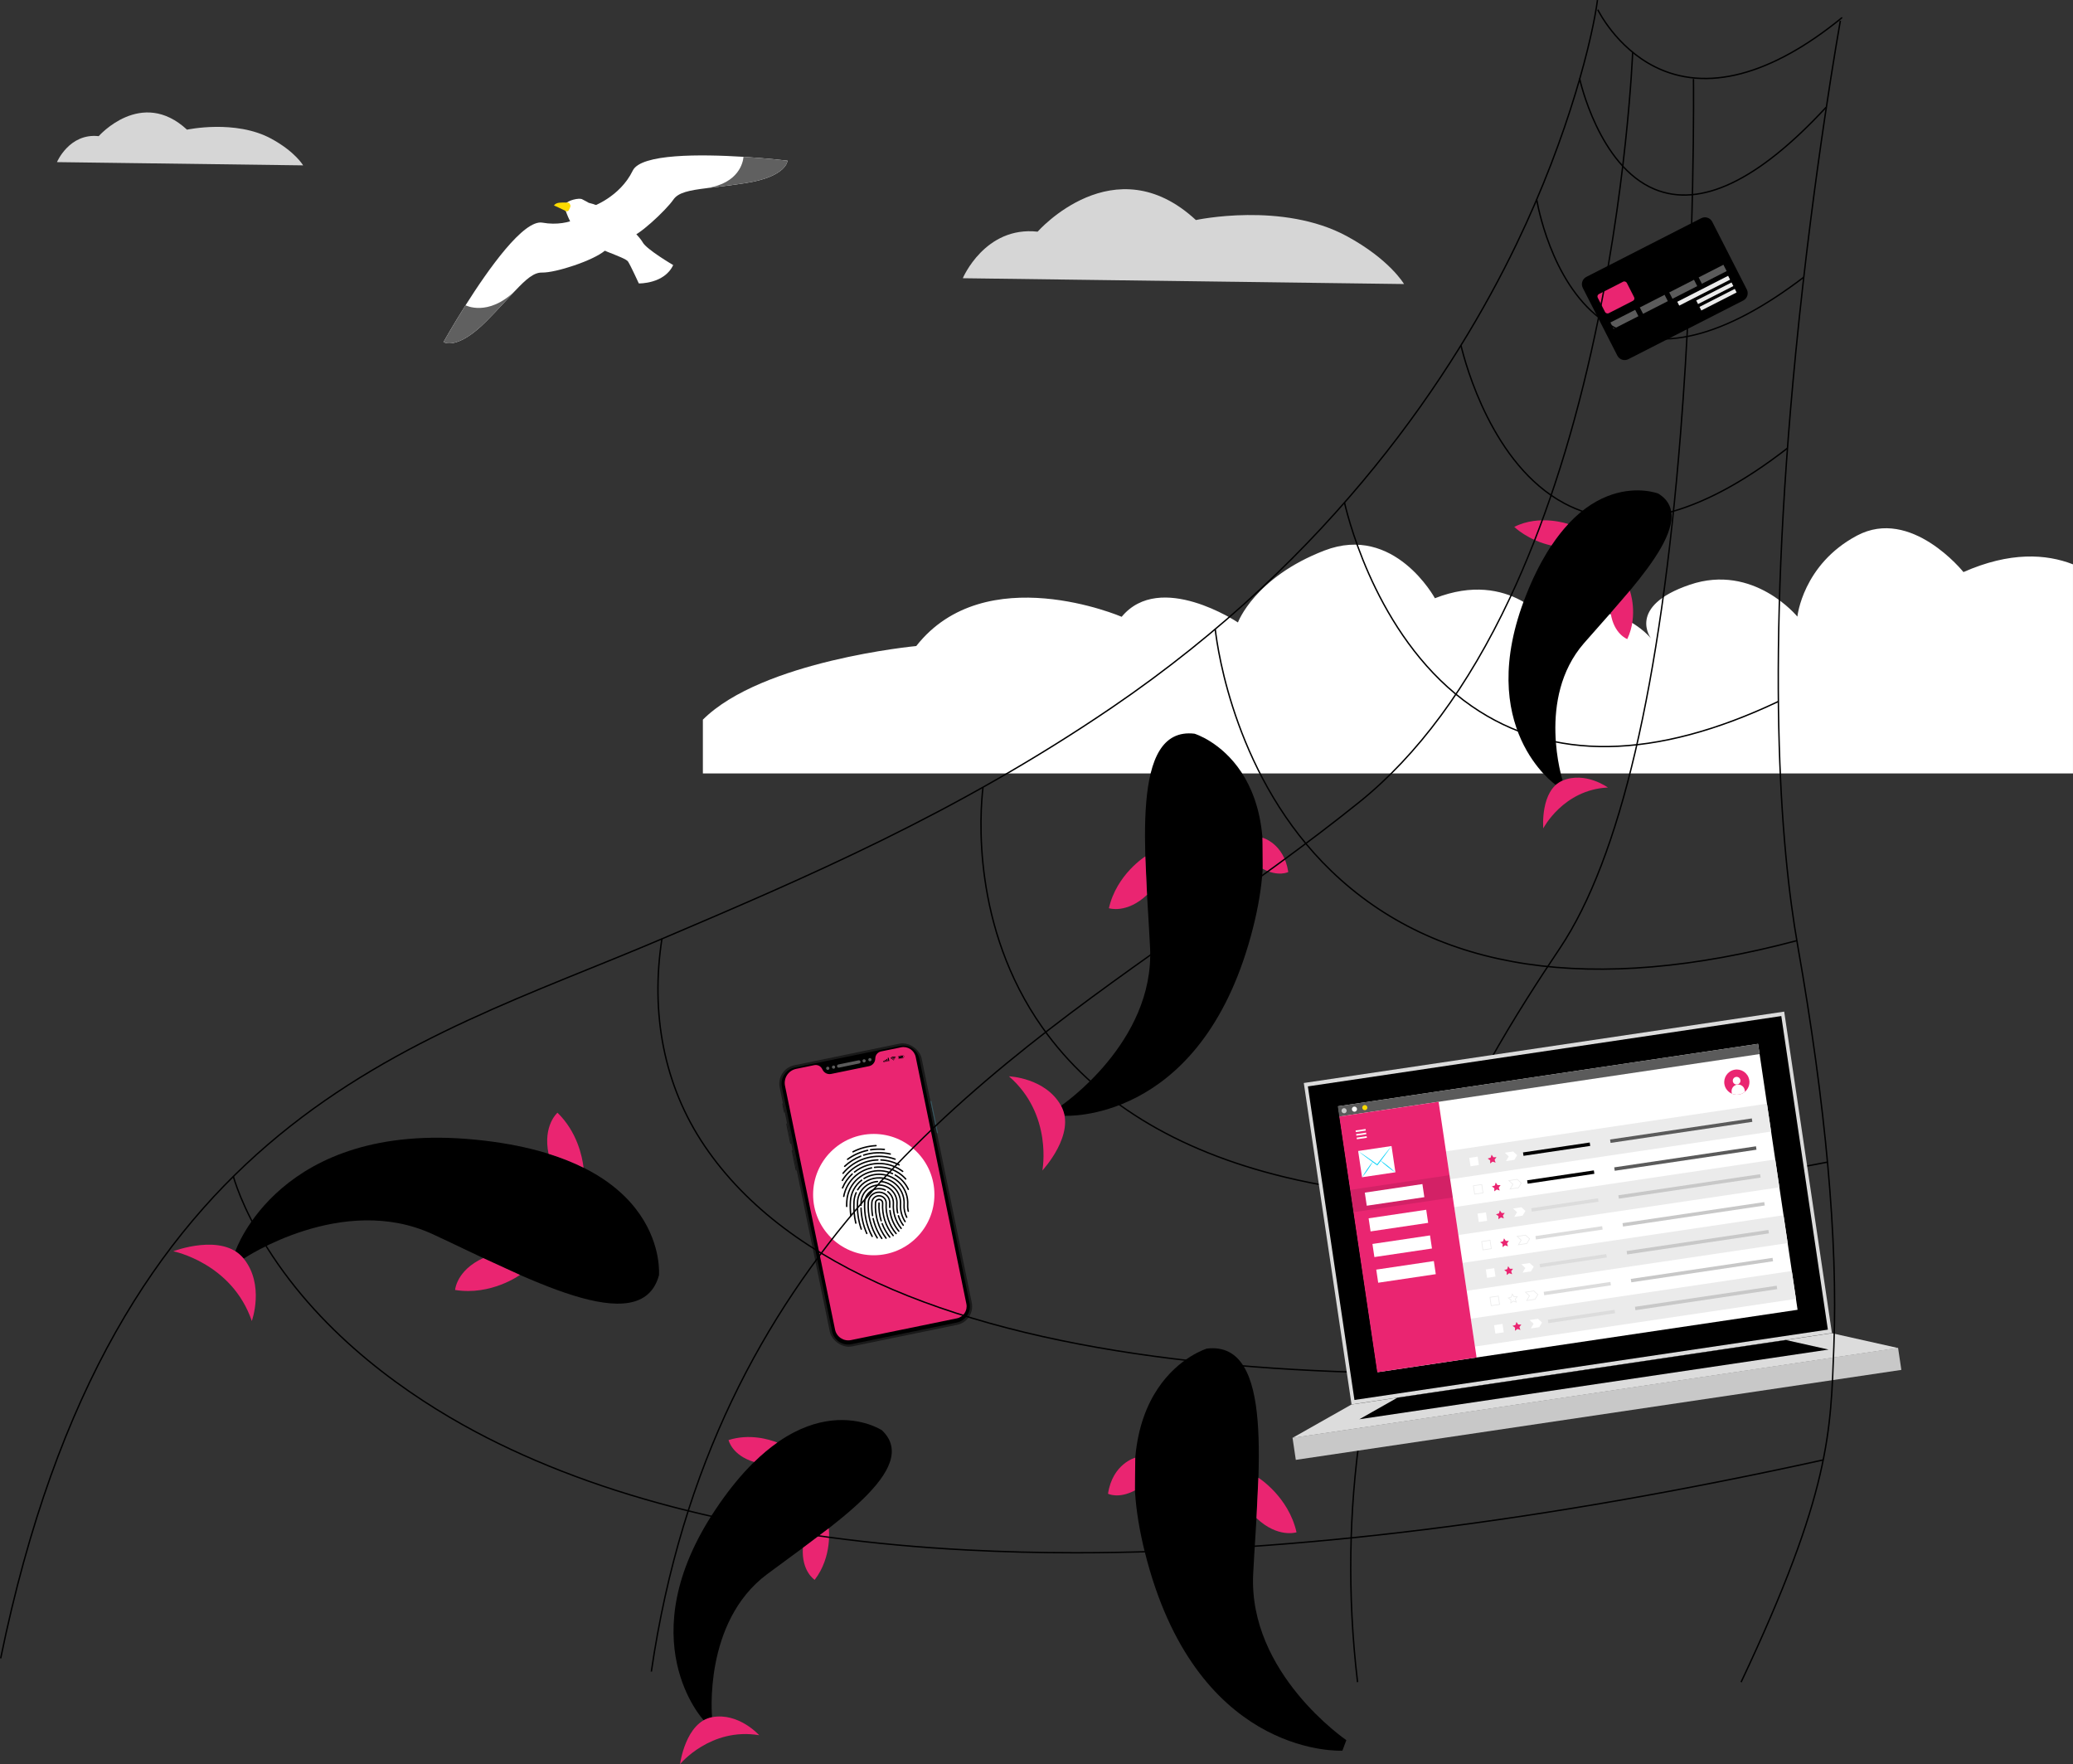 <?xml version="1.0" encoding="UTF-8"?><svg id="Layer_2" xmlns="http://www.w3.org/2000/svg" viewBox="0 0 1489.89 1267.69"><rect x="0" y="0" width="1489.89" height="1267.69" fill="#333333" stroke="none"/><defs><style>.cls-1{fill:#dcdcdc;}.cls-1,.cls-2,.cls-3,.cls-4,.cls-5,.cls-6,.cls-7,.cls-8,.cls-9,.cls-10,.cls-11,.cls-12,.cls-13,.cls-14{stroke-width:0px;}.cls-2{fill:#606060;}.cls-3{fill:#c8c8c8;}.cls-15{fill:none;stroke:#000;}.cls-15,.cls-16{stroke-miterlimit:10;}.cls-4{fill:#ea2571;}.cls-5{fill:#375a64;}.cls-6{fill-rule:evenodd;}.cls-17{opacity:.8;}.cls-16{stroke:#ebebeb;stroke-width:.5px;}.cls-16,.cls-8{fill:#fff;}.cls-9{fill:#ebebeb;}.cls-10{fill:#fddb00;}.cls-11{fill:#0cd3f8;}.cls-12{fill:#191919;}.cls-13{opacity:.1;}.cls-14{fill:#5b5b5b;}</style></defs><g id="grafismos"><path class="cls-8" d="m1489.89,405.53c-19.29-7.52-45.31-9.2-78.73,5.56,0,0-37.57-46.99-76.58-26.19-39.01,20.8-42.78,58.2-42.78,58.2,0,0-31.41-38.51-77.28-22.94-45.86,15.58-27.86,38.69-27.86,38.69,0,0-27.58-34.67-72.74-10.02,0,0-28.41-40.19-82.64-18.94,0,0-29.11-53.64-79.36-34.3-50.26,19.34-62.2,51.7-62.2,51.7,0,0-55.91-37.41-83.56-4.07,0,0-98-42.14-147.64,21.02,0,0-110.73,10.39-153.35,52.9v38.64h984.71v-150.26Z"/><path class="cls-8" d="m566.01,115.43s-.29,11.5-30.28,16.16c-11.03,1.71-20.18,2.67-27.63,3.6-12.81,1.59-20.58,3.1-24.11,8.21-5.59,8.08-25.79,26.6-30.76,26.72-4.97.12-28.17-21.41-28.17-21.41,0,0,20.4-6.87,29.72-26.13,5.89-12.18,48.82-11.81,79.58-9.89,17.87,1.11,31.64,2.75,31.64,2.75Z"/><path class="cls-8" d="m434.67,180.17c-8.4,7.09-35.31,15.91-45.13,15.69-5.88-.13-11.37,4.7-19.42,13.21,0,.01-.02.02-.03.02-5.39,5.71-11.93,13.07-20.5,21.7-21.39,21.53-30.86,15.02-30.86,15.02,0,0,6.53-11.69,15.86-26.44h0c16.51-26.1,41.79-61.78,55.25-59.37,21.06,3.77,34.48-8.37,34.48-8.37,0,0,17.11,22.83,10.35,28.54Z"/><path class="cls-8" d="m406.63,151.64s4.15,12.58,11.65,19.72c7.5,7.14,31,13.2,33.13,16.62,2.13,3.42,7.72,15.69,7.72,15.69,0,0,18.33.47,24.7-13.2,0,0-19.11-11.18-21.9-16.31-2.8-5.13-21.28-24.54-38.83-28.43,0,0-2.9-1.71-4.87-2.64-1.97-.93-10.15.62-12.22,3.83-2.07,3.21.62,4.72.62,4.72Z"/><path class="cls-10" d="m398.14,147.64s.93-1.66,3.83-1.97c2.9-.31,6.94,0,6.94,0,0,0,1.45,1.76,1.04,2.69-.41.93-1.04,4.47-3.31,3.27-2.28-1.2-8.49-4-8.49-4Z"/><path class="cls-2" d="m370.09,209.1c-5.39,5.71-11.93,13.07-20.5,21.7-21.39,21.53-30.86,15.02-30.86,15.02,0,0,6.53-11.69,15.86-26.44h0s16.08,8.47,35.5-10.28Z"/><path class="cls-2" d="m566.01,115.43s-.29,11.5-30.28,16.16c-11.03,1.71-20.18,2.67-27.63,3.6,23.01-3.68,25.91-18.48,26.27-22.5,17.87,1.11,31.64,2.75,31.64,2.75Z"/><g class="cls-17"><path class="cls-8" d="m691.98,199.93s15.86-37.63,53.77-33.45c0,0,55.05-62.71,113.75-8.36,0,0,62.4-13.47,108.61,11.66,30.81,16.75,40.99,34.33,40.99,34.33l-317.13-4.18Z"/></g><g class="cls-17"><path class="cls-8" d="m40.94,116.5s8.85-20.99,30-18.66c0,0,30.71-34.99,63.46-4.66,0,0,34.81-7.51,60.59,6.5,17.19,9.35,22.87,19.15,22.87,19.15l-176.91-2.33Z"/></g><path class="cls-15" d="m706.5,565.68c-2.19,18.34-8.47,100.38,42.66,172.66,37.04,52.36,95.7,88.54,174.36,107.53,99.28,23.98,230.46,20.35,389.92-10.78"/><path class="cls-7" d="m633.89,1027.8s-56.32-37.45-119.32,56.42c-63,93.86-8.9,151.87-8.9,151.87l6.11-2.14s-6.64-68.16,39.4-102.64c46.04-34.48,111.45-76.13,82.71-103.5Z"/><path class="cls-4" d="m545.64,1246.91s-14.74-16.5-33.86-12.96c-19.12,3.55-23.02,33.74-23.02,33.74,0,0,21.91-26.59,56.88-20.78Z"/><path class="cls-4" d="m595.64,1098.24s2.75,20.28-10.12,37.02c0,0-9.59-6.05-8.48-22.99l18.6-14.04Z"/><path class="cls-4" d="m558.65,1036.61c-6.07-2.39-19.98-6.53-35.03-1.8,0,0,2.37,10.95,18.39,15.77,5.69-5.57,11.25-10.18,16.65-13.97Z"/><path class="cls-7" d="m867.42,969.07s-80.79,24.11-41.06,159.33c39.72,135.21,138.44,129.61,138.44,129.61l2.83-7.56s-70.61-47.98-66.95-119.59c3.66-71.61,15.89-167.5-33.24-161.78Z"/><path class="cls-4" d="m904.42,1061.88s21.63,13.53,27.41,39.22c0,0-13.45,4.37-28.79-10.2l1.38-29.02Z"/><path class="cls-4" d="m815.93,1047.49s-16.29,4.24-19.58,25.89c0,0,7.39,3.92,19.33-2.37l.25-23.52Z"/><path class="cls-7" d="m473.6,916.44s7.77-83.95-132.5-97.54c-140.27-13.59-171.9,80.09-171.9,80.09l5.96,5.44s70.86-47.62,135.94-17.51c65.08,30.11,149.48,77.23,162.5,29.51Z"/><path class="cls-4" d="m180.98,949.26s9.39-25.93-5.82-44.82c-15.21-18.89-50.64-5.29-50.64-5.29,0,0,42.14,8.31,56.46,50.11Z"/><path class="cls-4" d="m373.69,916.16s-20.62,15.02-46.61,10.8c0,0,.96-14.11,20.2-22.91l26.41,12.11Z"/><path class="cls-15" d="m1148.12.06c-3.34,25.78-19.79,95.6-58.18,175.29-44.18,91.73-130.52,223.99-290.88,333.11-111.98,76.2-219.83,122.13-324.13,166.54C295.86,751.27,80.33,801.97.49,1191.67"/><path class="cls-15" d="m1148.35,6.95c.13.27,13.12,27.03,41.01,41.02,37.02,18.57,83.58,6.33,134.63-35.38"/><path class="cls-15" d="m1217.12,56.78c.02,1.17,1.39,120.72-9.3,255.02-14.39,180.78-43.55,305.11-86.68,369.55-57.17,85.42-175.86,270.79-145.45,527.42"/><path class="cls-15" d="m1135.26,56.33c.13.63,13.69,62.95,53.93,79.64,32.98,13.68,74.44-6.13,123.24-58.88"/><path class="cls-15" d="m1050.01,248.18c3.25,13.63,22.66,85.93,74.2,113.47,43.04,23,97.03,9.67,160.48-39.61"/><path class="cls-15" d="m966.31,361.18c3.51,15.18,25.87,100.95,91.54,146.35,57.46,39.73,131.57,38.57,220.29-3.46"/><path class="cls-15" d="m873.41,452.12c1.77,15.6,14.95,107.88,83.51,173.87,74.99,72.18,187.52,88.98,334.48,49.95"/><path class="cls-15" d="m1310.37,1049.1c-201.63,44.35-381.88,66.71-537.22,66.71-26.67,0-52.59-.66-77.77-1.98-138.49-7.26-254.72-34.42-345.46-80.72-44.7-22.81-107.02-62.96-150.08-124.69-21.79-31.24-29.93-55.41-32.14-63.04"/><path class="cls-7" d="m1191.79,354.67s-57.13-22.39-94.97,72.94c-37.84,95.34,21.27,136.38,21.27,136.38l5.01-3.07s-18.98-59.17,15.22-98.59c34.2-39.43,84.2-88.92,53.46-107.67Z"/><path class="cls-4" d="m1115.02,392.02c3.98-5.98,8.02-11.09,12.08-15.45l.02-.02s-20.58-7.21-38.79,2.08c0,0,9.8,9.67,26.7,13.39Z"/><path class="cls-4" d="m1155.62,565.91s-16.24-11.8-32.52-4.99c-16.28,6.82-13.93,34.34-13.93,34.34,0,0,14.32-27.79,46.45-29.36Z"/><path class="cls-4" d="m1171.4,424.47s6.34,17.45-1.86,34.77c0,0-9.67-3.52-11.94-18.75l13.8-16.02Z"/><path class="cls-7" d="m858.57,527.25s76.77,23.13,38.66,151.61c-38.11,128.48-131.97,122.91-131.97,122.91l-2.67-7.2s67.27-45.45,63.97-113.56c-3.3-68.11-14.7-159.33,32.01-153.77Z"/><path class="cls-4" d="m725.16,773.44s26.21.98,37.43,21.13c11.21,20.15-13.42,46.52-13.42,46.52,0,0,7.72-40.1-24.01-67.65Z"/><path class="cls-4" d="m823.15,615.41s-20.6,12.81-26.17,37.23c0,0,12.78,4.19,27.41-9.63l-1.24-27.6Z"/><path class="cls-4" d="m907.34,601.95s15.48,4.07,18.55,24.67c0,0-7.04,3.72-18.38-2.3l-.18-22.36Z"/><path class="cls-4" d="m419.42,839.1c-.96-8.08-4.65-25.78-18.75-39.5,0,0-10.61,9.08-6.43,29.51,9.47,2.95,17.82,6.32,25.18,10Z"/><path class="cls-7" d="m1255.45,208l-24.83-48.62c-1.48-2.9-5.04-4.06-7.94-2.57l-6.87,3.51-75.67,38.64c-2.9,1.48-4.06,5.04-2.57,7.94l24.83,48.63c1.48,2.9,5.04,4.05,7.94,2.57l16.53-8.44,66.01-33.71c2.9-1.48,4.05-5.04,2.57-7.94Z"/><rect class="cls-4" x="1149.64" y="205.94" width="23.45" height="15.44" rx="1.93" ry="1.93" transform="translate(29.9 551.61) rotate(-27.05)"/><rect class="cls-14" x="1157.46" y="226.83" width="19.99" height="5.12" transform="translate(23.42 556.1) rotate(-27.05)"/><rect class="cls-14" x="1178.6" y="216.03" width="19.99" height="5.12" transform="translate(30.64 564.53) rotate(-27.05)"/><rect class="cls-14" x="1199.74" y="205.23" width="19.99" height="5.12" transform="translate(37.86 572.96) rotate(-27.05)"/><rect class="cls-14" x="1220.88" y="194.43" width="19.99" height="5.12" transform="translate(45.09 581.4) rotate(-27.05)"/><rect class="cls-9" x="1203.97" y="207.43" width="41.03" height="3.11" transform="translate(2410.04 -161.83) rotate(152.95)"/><rect class="cls-9" x="1218.23" y="209.39" width="28.48" height="2.88" transform="translate(2425.97 -161.98) rotate(152.95)"/><rect class="cls-9" x="1220.58" y="213.99" width="28.48" height="2.88" transform="translate(2432.5 -154.35) rotate(152.95)"/><path class="cls-15" d="m1104.43,143.43c1.84,10.21,13.65,66.92,52.49,90.05,35.14,20.92,82.06,9.39,139.48-34.29"/><rect class="cls-12" x="577.32" y="755.62" width="104.15" height="206.25" rx="13.5" ry="13.5" transform="translate(-159.82 144.1) rotate(-11.6)"/><path class="cls-7" d="m590.8,757.26h77.2c6.53,0,11.84,5.3,11.84,11.84v179.29c0,6.53-5.3,11.84-11.84,11.84h-77.2c-6.53,0-11.84-5.3-11.84-11.84v-179.29c0-6.53,5.3-11.84,11.84-11.84Z" transform="translate(-159.82 144.1) rotate(-11.6)"/><path class="cls-14" d="m602.97,767.21c-.63.13-1.24-.28-1.37-.9s.28-1.24.9-1.37l14.59-3c.63-.13,1.24.28,1.37.9s-.28,1.24-.9,1.37l-14.59,3Z"/><path class="cls-14" d="m595.15,768.81c-.63.13-1.24-.28-1.37-.9s.28-1.24.9-1.37,1.24.28,1.37.9-.28,1.24-.9,1.37Z"/><path class="cls-14" d="m599.33,767.95c-.63.13-1.24-.28-1.37-.9s.28-1.24.9-1.37,1.24.28,1.37.9-.28,1.24-.9,1.37Z"/><path class="cls-14" d="m625.45,762.59c-.63.13-1.24-.28-1.37-.9s.28-1.24.9-1.37c.63-.13,1.24.28,1.37.9s-.28,1.24-.9,1.37Z"/><path class="cls-14" d="m621.28,763.45c-.63.13-1.24-.28-1.37-.9-.13-.63.28-1.24.9-1.37s1.24.28,1.37.9-.28,1.24-.9,1.37Z"/><path class="cls-4" d="m647.57,752.61l-14.33,2.94c-2.27.47-3.96,2.37-4.14,4.68l-.07.89c-.2,2.47-2,4.51-4.43,5.01l-27.27,5.6c-2.43.5-4.89-.67-6.05-2.86l-.41-.79c-1.08-2.05-3.38-3.14-5.65-2.67l-13,2.67c-5.57,1.14-9.16,6.59-8.02,12.16l35.96,175.19c1.08,5.24,6.2,8.62,11.44,7.55l76.12-15.63c4.75-.97,7.81-5.61,6.83-10.36l-36.42-177.42c-.99-4.84-5.72-7.96-10.57-6.97Z"/><path class="cls-5" d="m671.63,790.86h.11v23.7h-.11c-.31,0-.57-.25-.57-.57v-22.57c0-.31.25-.57.57-.57Z" transform="translate(1490.51 1454.01) rotate(168.4)"/><path class="cls-12" d="m569.6,826.42l-.14.03c-.31.06-.51.36-.44.67l2.79,13.59c.06.31.36.51.67.44l.14-.03-3.02-14.7Z"/><path class="cls-12" d="m565.66,807.21l-.14.03c-.31.06-.51.36-.44.67l2.79,13.59c.06.31.36.51.67.44l.14-.03-3.02-14.7Z"/><path class="cls-12" d="m562.7,792.8l-.1.02c-.27.06-.45.32-.39.6l1.2,5.85c.06.27.32.45.6.39l.1-.02-1.4-6.84Z"/><rect class="cls-7" x="634.95" y="762.21" width=".72" height="1" transform="translate(-140.39 143.33) rotate(-11.6)"/><rect class="cls-7" x="636.05" y="761.54" width=".72" height="1.45" transform="translate(-140.28 143.54) rotate(-11.6)"/><rect class="cls-7" x="637.16" y="760.97" width=".72" height="1.79" transform="translate(-140.18 143.76) rotate(-11.6)"/><rect class="cls-7" x="638.23" y="760.1" width=".71" height="2.43" transform="translate(-140.04 143.96) rotate(-11.6)"/><path class="cls-7" d="m649.54,760.36l-3.52.72c-.14.03-.28-.06-.3-.2l-.36-1.75c-.03-.14.06-.28.2-.3l3.52-.72s.04,0,.05,0c.01,0,.02.02.03.04l.12.58.38-.08s.07.02.08.05l.17.84s-.02.07-.05.08l-.38.08.12.58s-.02.07-.05.08Zm-.5-2.11l-3.46.71c-.07.01-.11.08-.1.15l.36,1.75c.01.07.08.11.15.1l3.45-.71-.12-.58s.02-.07.05-.08l.38-.08-.15-.71-.38.08s-.07-.02-.08-.05l-.12-.58Z"/><polygon class="cls-7" points="646.1 760.63 645.81 759.21 648.81 758.59 648.94 759.23 648.97 759.37 649.1 760.01 646.1 760.63"/><path class="cls-7" d="m642.52,761.66c-.03-.14-.17-.23-.31-.2s-.23.17-.2.31.17.23.31.2.23-.17.2-.31Z"/><path class="cls-7" d="m641.26,761.27l.4.26c.11-.17.29-.3.5-.34s.43,0,.6.11l.26-.4c-.27-.18-.61-.25-.95-.18s-.62.27-.8.54Z"/><path class="cls-7" d="m641.91,760c-.54.11-.99.43-1.27.86l.4.26c.22-.33.56-.58.97-.66s.83,0,1.16.22l.26-.4c-.43-.28-.97-.4-1.51-.29Z"/><path class="cls-7" d="m639.99,760.44l.4.26c.33-.49.84-.86,1.46-.99s1.24,0,1.74.34l.26-.4c-.6-.39-1.34-.56-2.09-.4s-1.37.6-1.76,1.2Z"/><circle class="cls-8" cx="627.98" cy="858.43" r="43.59"/><path class="cls-6" d="m652.35,854.88c.12.26.43.37.69.25.26-.12.37-.43.25-.69-1.03-2.2-2.39-4.23-4.02-6.02-1.63-1.78-3.53-3.31-5.64-4.53-.25-.14-.56-.06-.7.19-.14.25-.06.56.19.7,2.02,1.17,3.84,2.63,5.4,4.34,1.56,1.7,2.86,3.64,3.85,5.76h0Zm-25.81-15.16c.28-.06.46-.33.4-.61-.06-.28-.33-.46-.61-.4-5.17,1.09-9.8,3.7-13.39,7.37-3.54,3.63-6.06,8.29-7.04,13.53-.05.28.13.55.41.6.28.05.55-.13.6-.41.94-5.04,3.35-9.51,6.76-13,3.45-3.53,7.9-6.04,12.86-7.08h0Zm24.04,7.86c.19.21.52.23.73.04.21-.19.23-.52.04-.73-2.89-3.22-6.47-5.62-10.4-7.09-3.94-1.47-8.22-1.99-12.51-1.44-.28.04-.48.29-.44.58.04.28.29.48.58.44,4.12-.52,8.24-.02,12.02,1.39,3.77,1.41,7.21,3.72,9.99,6.81h0Zm-37.71-3.59c.21-.19.22-.52.03-.73-.19-.21-.52-.22-.73-.03-1.53,1.42-2.92,3-4.12,4.73-1.19,1.7-2.2,3.54-3,5.49-.11.26.02.56.28.67.26.11.56-.02.67-.28.77-1.88,1.75-3.65,2.89-5.29,1.16-1.66,2.49-3.19,3.98-4.56h0Zm35.6-1.83c.23.17.55.12.72-.1.17-.23.12-.55-.1-.72-2.23-1.67-4.71-3.03-7.38-4.01-2.58-.95-5.35-1.54-8.23-1.71-3.63-.22-7.14.25-10.41,1.28-3.4,1.07-6.53,2.76-9.27,4.94-.22.18-.26.5-.08.72.18.22.5.26.72.08,2.64-2.1,5.67-3.73,8.94-4.76,3.15-1,6.54-1.44,10.04-1.24,2.79.17,5.45.73,7.94,1.65,2.58.94,4.97,2.26,7.12,3.87h0Zm-17.48-8.13c.28,0,.51-.24.5-.53,0-.28-.24-.51-.53-.5-5.38.13-10.46,1.62-14.87,4.17-4.53,2.61-8.37,6.32-11.13,10.8-.15.24-.07.56.17.71.24.15.56.07.71-.17,2.67-4.33,6.38-7.92,10.77-10.44,4.27-2.46,9.18-3.91,14.38-4.03h0Zm15.02,3.53c.25.13.56.04.69-.21.13-.25.04-.56-.21-.69-2.07-1.1-4.24-1.95-6.47-2.56-2.25-.61-4.56-.97-6.9-1.07-.28-.01-.52.21-.54.49-.01.28.21.52.49.54,2.27.1,4.51.45,6.68,1.03,2.16.59,4.26,1.41,6.26,2.47h0Zm-2.86-4.09c.27.1.56-.04.66-.31.1-.27-.04-.56-.31-.66-1.55-.57-3.15-1.03-4.78-1.37-1.6-.33-3.25-.56-4.94-.66-5.53-.33-10.83.68-15.59,2.76-4.94,2.15-9.29,5.45-12.69,9.57-.18.22-.15.54.07.72.22.18.54.15.72-.07,3.3-4,7.52-7.19,12.31-9.28,4.61-2.01,9.75-2.99,15.12-2.67,1.63.1,3.24.31,4.79.64,1.6.33,3.15.78,4.64,1.32h0Zm-24.28-2.19c-2.1.82-4.14,1.84-6.07,3.05-1.9,1.2-3.71,2.59-5.39,4.17-.21.19-.53.18-.73-.03-.19-.21-.18-.53.03-.73,1.73-1.62,3.58-3.05,5.54-4.28,1.99-1.25,4.08-2.3,6.24-3.15.27-.1.56.03.67.3.1.27-.03.56-.3.67h0Zm20.89-1.51c-3.16-.72-6.36-1.01-9.52-.88-3.2.14-6.36.7-9.39,1.68-.27.09-.56-.06-.65-.33-.09-.27.06-.56.33-.65,3.12-1,6.36-1.58,9.66-1.72,3.25-.14,6.54.16,9.79.9.28.06.45.34.39.62-.06.28-.34.45-.62.39h0Zm-16.03-2.64c.28-.06.45-.33.39-.61-.06-.28-.33-.45-.61-.39-2.64.56-5.2,1.4-7.66,2.49-2.45,1.09-4.79,2.44-7.01,4.04-.23.17-.28.49-.12.72.17.23.49.28.72.12,2.15-1.55,4.44-2.87,6.82-3.93,2.41-1.07,4.91-1.89,7.46-2.43h0Zm11.84-.65c.28.03.54-.18.56-.46.03-.28-.18-.53-.46-.56-1.69-.17-3.38-.23-5.05-.18-1.68.05-3.35.2-5.01.46-.28.05-.47.31-.43.59.05.28.31.47.59.43,1.6-.25,3.23-.4,4.87-.45,1.63-.05,3.27.01,4.92.18h0Zm-5.91-2.72c.28-.02.5-.26.49-.54-.02-.28-.26-.5-.54-.49-2.96.15-5.85.61-8.64,1.36-2.85.76-5.58,1.82-8.16,3.14-.25.13-.35.44-.22.69.13.25.44.35.69.22,2.52-1.29,5.18-2.32,7.96-3.06,2.71-.72,5.53-1.18,8.43-1.32h0Zm22.19,41.87c.32-5.54-1.62-10.69-5.04-14.53-3.42-3.85-8.31-6.4-13.85-6.72-2.11-.13-4.16.08-6.1.57-2.01.51-3.91,1.32-5.64,2.39-.24.15-.56.07-.71-.17-.15-.24-.07-.56.17-.71,1.82-1.12,3.81-1.97,5.93-2.51,2.04-.51,4.2-.73,6.41-.6,5.83.35,10.97,3.02,14.56,7.07,3.59,4.05,5.64,9.47,5.3,15.29v.02c-.05.78-.03,1.54.04,2.29.07.78.21,1.53.39,2.27.07.28-.1.55-.37.62-.28.07-.56-.1-.62-.37-.2-.79-.34-1.6-.42-2.42-.08-.81-.09-1.63-.04-2.47v-.02h0Zm-2.57-.15c.28-4.83-1.42-9.32-4.39-12.67l-.02-.02c-2.98-3.34-7.23-5.55-12.06-5.84-3.28-.2-6.41.53-9.13,1.94-2.81,1.47-5.19,3.68-6.86,6.38-.15.24-.47.32-.71.17-.24-.15-.32-.47-.17-.71,1.77-2.87,4.28-5.21,7.26-6.76,2.88-1.5,6.19-2.26,9.66-2.06,5.1.3,9.61,2.64,12.76,6.18l.02.02c3.16,3.55,4.96,8.31,4.65,13.43v.02c-.09,1.58.03,3.12.33,4.6.32,1.53.84,2.99,1.53,4.36.13.25.03.56-.23.69-.25.13-.56.03-.69-.23-.73-1.44-1.28-2.99-1.62-4.61-.33-1.57-.45-3.21-.35-4.88v-.02h0Zm-2.57-.16c.24-4.11-1.2-7.92-3.73-10.78-2.53-2.86-6.15-4.76-10.26-5.02-.28-.02-.5-.26-.48-.55.02-.28.26-.5.55-.48,4.39.28,8.26,2.31,10.96,5.37,2.7,3.06,4.24,7.14,3.98,11.54v.02c-.13,2.19.1,4.32.63,6.33.55,2.09,1.44,4.05,2.59,5.82.15.24.09.56-.15.71-.24.15-.56.09-.71-.15-1.21-1.86-2.14-3.93-2.72-6.12-.56-2.12-.8-4.36-.66-6.67v-.02h0Zm-.53,8.15c.38,1.2.86,2.36,1.43,3.47.58,1.12,1.24,2.19,1.99,3.19.17.23.12.55-.11.72-.23.17-.55.12-.72-.11-.78-1.05-1.48-2.17-2.08-3.34-.6-1.16-1.1-2.37-1.5-3.63-.09-.27.06-.56.33-.65.27-.09.56.06.65.33h0Zm-4.62-8.46v.02c-.2,3.32.23,6.54,1.18,9.53v.02c.99,3.1,2.55,5.96,4.55,8.46.18.22.5.26.72.08.22-.18.26-.5.08-.72-1.92-2.4-3.41-5.15-4.36-8.13h0c-.91-2.88-1.32-5.97-1.14-9.15v-.02c.11-1.82-.24-3.56-.94-5.11-.73-1.61-1.85-3.02-3.24-4.09-.22-.17-.55-.13-.72.09-.17.22-.13.55.09.72,1.26.98,2.27,2.25,2.93,3.71.63,1.4.95,2.97.86,4.61h0Zm-1.42,4.77c-.03-.28-.29-.48-.57-.45-.28.03-.48.29-.45.57.32,2.81,1.05,5.51,2.13,8.03,1.1,2.58,2.57,4.97,4.35,7.11.18.22.5.25.72.07.22-.18.25-.51.07-.72-1.71-2.06-3.13-4.37-4.19-6.86-1.04-2.43-1.74-5.03-2.05-7.74h0Zm-5.66,9.31c.65,1.73,1.43,3.4,2.34,5,.91,1.61,1.94,3.14,3.09,4.58.18.22.14.55-.08.72-.22.18-.55.14-.72-.08-1.17-1.48-2.24-3.06-3.18-4.72-.93-1.64-1.73-3.36-2.4-5.14-.1-.27.03-.56.3-.66.27-.1.56.03.66.3h0Zm-2.2-14.61c-.13,2.17-.06,4.31.19,6.4.26,2.14.71,4.23,1.33,6.23.08.27-.07.56-.34.64-.27.08-.56-.07-.64-.34-.64-2.07-1.1-4.22-1.37-6.41-.26-2.15-.33-4.35-.2-6.58.02-.28.26-.5.54-.48.28.02.5.26.48.54h0Zm-4.25,11.02c.57,2.55,1.38,5.01,2.41,7.37,1.04,2.39,2.31,4.67,3.77,6.79.16.23.1.55-.13.71-.23.16-.55.1-.71-.13-1.5-2.19-2.8-4.52-3.87-6.96-1.05-2.41-1.88-4.94-2.47-7.56-.06-.28.11-.55.39-.61.28-.06.55.11.61.39h0Zm-1.93-11.39c.09-1.55.8-2.92,1.87-3.88l.02-.02c1.09-.96,2.54-1.51,4.1-1.42,1.55.09,2.92.8,3.88,1.87l.02.02c.96,1.09,1.52,2.54,1.42,4.1v.02c-.23,3.95.3,7.77,1.47,11.31,1.21,3.68,3.12,7.07,5.57,10,.18.22.15.54-.06.73-.22.18-.54.15-.73-.07-2.53-3.02-4.5-6.53-5.75-10.34-1.21-3.67-1.76-7.62-1.52-11.71v-.02c.07-1.27-.38-2.46-1.16-3.34l-.02-.02c-.79-.88-1.91-1.45-3.18-1.53-1.28-.08-2.47.37-3.36,1.16l-.02.02c-.88.79-1.45,1.91-1.53,3.18-.09,1.58-.1,3.14-.01,4.68.09,1.57.26,3.12.52,4.63.05.28-.14.55-.42.59-.28.05-.55-.14-.59-.42-.27-1.56-.45-3.15-.53-4.75-.09-1.58-.08-3.18.01-4.79h0Zm-2.57-.15c.14-2.27,1.18-4.28,2.76-5.68,1.58-1.4,3.69-2.2,5.97-2.07,2.27.14,4.28,1.18,5.68,2.76h0s0,0,0,0c1.4,1.58,2.2,3.69,2.07,5.97v.02c-.03.44-.04.89-.05,1.33,0,.46,0,.92.02,1.36.01.28-.21.52-.5.53-.28.01-.52-.21-.53-.49-.02-.48-.02-.95-.02-1.41,0-.46.02-.94.05-1.41v-.02c.11-1.98-.58-3.83-1.81-5.21h0c-1.23-1.38-2.98-2.3-4.97-2.41-1.99-.12-3.84.58-5.22,1.81-1.38,1.23-2.3,2.98-2.41,4.97-.27,4.54.17,8.96,1.22,13.14,1.09,4.34,2.84,8.43,5.14,12.15.15.24.07.56-.17.71-.24.15-.56.07-.71-.17-2.35-3.81-4.14-8-5.26-12.44-1.08-4.29-1.53-8.81-1.25-13.45h0Zm-2.57-.15c.18-2.97,1.54-5.59,3.6-7.43l.02-.02c2.07-1.84,4.85-2.89,7.83-2.71.73.04,1.44.16,2.12.34.7.18,1.37.44,2.01.75.25.12.36.43.24.69-.12.26-.43.36-.69.24-.57-.28-1.18-.51-1.82-.68-.62-.16-1.26-.27-1.92-.31-2.7-.16-5.21.79-7.09,2.45l-.02.02c-1.86,1.66-3.09,4.04-3.25,6.73-.26,4.32.09,8.53.97,12.55.91,4.16,2.39,8.12,4.35,11.79.13.25.04.56-.21.7-.25.13-.56.04-.7-.21-2.01-3.75-3.52-7.8-4.45-12.06-.9-4.12-1.26-8.42-1-12.83h0Zm-1.61,4.33c.1,3.16.5,6.24,1.18,9.22.69,3.05,1.68,6,2.93,8.82.11.26,0,.57-.26.68-.26.11-.56,0-.68-.26-1.27-2.87-2.28-5.88-2.99-9.01-.69-3.05-1.1-6.2-1.2-9.42,0-.28.21-.52.5-.53.28,0,.52.21.53.5h0Zm-.96-4.48c.22-3.7,1.92-6.95,4.48-9.23h0s0,0,0,0c2.57-2.28,6-3.58,9.7-3.36,3.68.22,6.93,1.91,9.21,4.46l.02.02c2.28,2.57,3.58,6,3.36,9.7h0c-.06,1.07-.05,2.11.03,3.14.08,1.06.24,2.09.46,3.09.06.28-.12.55-.39.61-.28.06-.55-.12-.61-.39-.23-1.06-.4-2.14-.48-3.23-.08-1.08-.1-2.17-.03-3.28h0c.2-3.42-1-6.59-3.1-8.95l-.02-.02c-2.1-2.36-5.1-3.91-8.5-4.12-3.41-.2-6.59,1-8.95,3.1h0c-2.37,2.1-3.94,5.11-4.14,8.53-.03.43-.04.82-.06,1.19-.01.36-.02.76-.03,1.19,0,.28-.24.51-.52.51-.29,0-.51-.24-.51-.52,0-.37.01-.77.03-1.22.02-.43.03-.84.06-1.21h0Zm-2.57-.15c.24-4.03,1.95-7.63,4.59-10.29,2.67-2.7,6.28-4.44,10.25-4.71.28-.02.53.19.55.48.02.28-.19.53-.48.55-3.72.26-7.1,1.89-9.59,4.41-2.46,2.49-4.07,5.86-4.29,9.63-.2,3.37-.07,6.68.37,9.9.45,3.31,1.21,6.53,2.27,9.61.09.27-.05.56-.32.65-.27.09-.56-.05-.65-.32-1.08-3.15-1.86-6.43-2.32-9.81-.44-3.29-.58-6.67-.37-10.1h0Zm-2.57-.15c-.16,2.68-.12,5.32.1,7.91.22,2.65.64,5.25,1.24,7.79.06.28.34.45.62.39.28-.06.45-.34.39-.62-.58-2.49-.99-5.04-1.21-7.65-.22-2.55-.25-5.14-.1-7.77.06-1.09.23-2.14.48-3.16.26-1.05.6-2.05,1.04-3.01.12-.26,0-.56-.26-.68-.26-.12-.56,0-.68.26-.46,1.02-.83,2.08-1.1,3.18-.26,1.08-.44,2.19-.5,3.34h0Zm-2.57-.15c-.1,1.74-.13,3.47-.08,5.19.05,1.74.18,3.46.39,5.16.04.28.29.48.58.45.28-.04.48-.29.45-.58-.2-1.67-.33-3.36-.38-5.06-.05-1.68-.03-3.38.07-5.09.18-3,1-5.81,2.33-8.29,1.38-2.58,3.31-4.82,5.62-6.56.23-.17.27-.49.1-.72-.17-.23-.5-.27-.72-.1-2.43,1.83-4.45,4.19-5.91,6.9-1.4,2.62-2.27,5.57-2.46,8.72h0Zm-2.57-.15c.39-6.54,3.39-12.3,7.93-16.33,4.54-4.03,10.62-6.33,17.16-5.94,1.49.09,2.94.31,4.35.66,1.44.36,2.83.85,4.14,1.45.26.12.37.42.25.68-.12.26-.42.37-.68.25-1.26-.58-2.59-1.05-3.96-1.39-1.34-.33-2.73-.55-4.16-.63-6.26-.37-12.07,1.83-16.41,5.68-4.34,3.86-7.22,9.37-7.59,15.63-.04.65-.07,1.29-.08,1.92-.02.62-.02,1.26-.02,1.91,0,.28-.23.52-.51.52-.28,0-.52-.23-.52-.51,0-.63,0-1.28.02-1.94.02-.66.04-1.31.08-1.96h0Zm26.77,1.61v-.02c.05-.85-.25-1.64-.77-2.24h0s0,0,0,0c-.53-.59-1.28-.98-2.13-1.03-.85-.05-1.64.25-2.24.78h0s0,0,0,0c-.59.53-.98,1.28-1.03,2.13-.28,4.71.29,9.28,1.56,13.55,1.33,4.43,3.42,8.56,6.14,12.2.17.23.49.27.72.1.23-.17.28-.49.11-.72-2.65-3.54-4.69-7.56-5.98-11.88-1.25-4.16-1.8-8.61-1.52-13.2.03-.57.3-1.07.69-1.42h0c.39-.35.92-.55,1.49-.52.57.03,1.07.3,1.42.69h0c.35.39.54.91.52,1.47v.02c-.26,4.37.32,8.61,1.6,12.54,1.33,4.08,3.41,7.84,6.09,11.1.18.22.5.25.72.07.22-.18.25-.5.07-.72-2.6-3.16-4.62-6.8-5.91-10.76-1.24-3.81-1.8-7.9-1.55-12.14h0Z"/><path class="cls-15" d="m475.74,674.6c-8.3,53.55,1.3,105.37,30.55,148.68,121.46,179.82,507.83,179.51,811.62,147.34"/><rect class="cls-1" x="952.25" y="751.42" width="349.06" height="233.5" transform="translate(-115.28 174.9) rotate(-8.45)"/><rect class="cls-7" x="954.79" y="754.27" width="343.99" height="227.8" transform="translate(-115.28 174.9) rotate(-8.45)"/><rect class="cls-3" x="927.68" y="1000.89" width="439.99" height="16.03" transform="translate(-135.73 179.49) rotate(-8.45)"/><polygon class="cls-1" points="928.89 1033.28 971.29 1009.29 1316.57 958.02 1364.11 968.66 928.89 1033.28"/><polygon class="cls-7" points="976.97 1019.87 1004.33 1004.38 1283.53 962.93 1314.21 969.79 976.97 1019.87"/><rect class="cls-8" x="974.23" y="771.58" width="305.11" height="193.19" transform="translate(-115.28 174.9) rotate(-8.45)"/><rect class="cls-14" x="960.33" y="772.6" width="305.37" height="7.43" transform="translate(-101.94 171.88) rotate(-8.45)"/><path class="cls-3" d="m967.83,797.88c.15,1.01-.55,1.94-1.55,2.09-1.01.15-1.94-.55-2.09-1.55s.55-1.94,1.55-2.09c1.01-.15,1.94.55,2.09,1.55Z"/><path class="cls-8" d="m975.28,796.77c.15,1.01-.55,1.94-1.55,2.09-1.01.15-1.94-.55-2.09-1.55s.55-1.94,1.55-2.09c1.01-.15,1.94.55,2.09,1.55Z"/><path class="cls-10" d="m982.73,795.66c.15,1.01-.55,1.94-1.55,2.09-1.01.15-1.94-.55-2.09-1.55-.15-1.01.55-1.94,1.55-2.09,1.01-.15,1.94.55,2.09,1.55Z"/><path class="cls-4" d="m1254.13,784.53c-.71.6-1.52,1.1-2.42,1.47-2.34.95-4.85.86-7-.07-2.1-.91-3.87-2.61-4.81-4.9-1.89-4.64.34-9.92,4.97-11.81,4.63-1.89,9.92.34,11.81,4.97,1.52,3.73.37,7.88-2.55,10.34Z"/><path class="cls-8" d="m1250.86,776.18c.22,1.51-.82,2.91-2.32,3.13-1.51.22-2.91-.82-3.13-2.32-.22-1.51.82-2.91,2.32-3.13,1.51-.22,2.91.82,3.13,2.32Z"/><path class="cls-8" d="m1253.96,783.41l.17,1.12c-.71.6-1.52,1.1-2.42,1.47-2.34.95-4.85.86-7-.07l-.17-1.12c-.39-2.6,1.41-5.02,4.01-5.41,2.6-.39,5.03,1.42,5.41,4.01Z"/><rect class="cls-9" x="1039.41" y="810.22" width="233.22" height="20.26" transform="translate(-107.94 178.67) rotate(-8.45)"/><rect class="cls-8" x="1056.33" y="831.66" width="6.09" height="6.09" transform="translate(-111.1 164.63) rotate(-8.45)"/><polygon class="cls-8" points="1088.39 833.46 1082.37 834.36 1084.38 830.98 1081.48 828.34 1087.5 827.45 1090.4 830.09 1088.39 833.46"/><polygon class="cls-4" points="1072.03 829.74 1073.31 831.58 1075.54 831.57 1074.19 833.35 1074.88 835.47 1072.77 834.73 1070.97 836.05 1071.02 833.82 1069.21 832.51 1071.35 831.87 1072.03 829.74"/><rect class="cls-7" x="1094.46" y="824.65" width="48.48" height="2.48" transform="translate(-109.16 173.25) rotate(-8.45)"/><rect class="cls-14" x="1156.75" y="811.36" width="103" height="2.48" transform="translate(-106.24 186.26) rotate(-8.45)"/><rect class="cls-16" x="1059.3" y="851.69" width="6.09" height="6.09" transform="translate(-114.01 165.29) rotate(-8.45)"/><polygon class="cls-16" points="1091.37 853.5 1085.35 854.4 1087.36 851.02 1084.46 848.38 1090.48 847.48 1093.38 850.13 1091.37 853.5"/><polygon class="cls-4" points="1075.01 849.78 1076.28 851.62 1078.51 851.61 1077.16 853.39 1077.86 855.51 1075.75 854.77 1073.95 856.09 1074 853.86 1072.19 852.55 1074.32 851.91 1075.01 849.78"/><rect class="cls-7" x="1097.43" y="844.69" width="48.48" height="2.48" transform="translate(-112.07 173.9) rotate(-8.45)"/><rect class="cls-14" x="1159.73" y="831.39" width="103" height="2.48" transform="translate(-109.15 186.91) rotate(-8.45)"/><rect class="cls-9" x="1045.36" y="850.3" width="233.22" height="20.26" transform="translate(-113.77 179.98) rotate(-8.45)"/><rect class="cls-8" x="1062.28" y="871.73" width="6.09" height="6.09" transform="translate(-116.92 165.94) rotate(-8.45)"/><polygon class="cls-8" points="1094.34 873.54 1088.33 874.44 1090.33 871.06 1087.43 868.42 1093.45 867.52 1096.35 870.17 1094.34 873.54"/><polygon class="cls-4" points="1077.98 869.82 1079.26 871.66 1081.49 871.65 1080.14 873.43 1080.83 875.55 1078.72 874.81 1076.92 876.13 1076.97 873.9 1075.16 872.59 1077.3 871.95 1077.98 869.82"/><rect class="cls-1" x="1100.41" y="864.73" width="48.48" height="2.48" transform="translate(-114.98 174.56) rotate(-8.45)"/><rect class="cls-3" x="1162.7" y="851.43" width="103" height="2.48" transform="translate(-112.06 187.57) rotate(-8.45)"/><rect class="cls-16" x="1065.25" y="891.77" width="6.09" height="6.09" transform="translate(-119.83 166.6) rotate(-8.45)"/><polygon class="cls-16" points="1097.32 893.58 1091.3 894.47 1093.31 891.1 1090.41 888.45 1096.43 887.56 1099.33 890.21 1097.32 893.58"/><polygon class="cls-4" points="1080.96 889.86 1082.23 891.69 1084.46 891.69 1083.11 893.46 1083.81 895.59 1081.7 894.85 1079.9 896.17 1079.95 893.93 1078.14 892.63 1080.28 891.98 1080.96 889.86"/><rect class="cls-1" x="1103.38" y="884.77" width="48.48" height="2.48" transform="translate(-117.89 175.21) rotate(-8.45)"/><rect class="cls-3" x="1165.68" y="871.47" width="103" height="2.48" transform="translate(-114.97 188.22) rotate(-8.45)"/><rect class="cls-9" x="1051.31" y="890.37" width="233.22" height="20.26" transform="translate(-119.59 181.29) rotate(-8.45)"/><rect class="cls-8" x="1068.23" y="911.81" width="6.09" height="6.09" transform="translate(-122.74 167.25) rotate(-8.45)"/><polygon class="cls-8" points="1100.29 913.62 1094.28 914.51 1096.28 911.14 1093.38 908.49 1099.4 907.6 1102.3 910.24 1100.29 913.62"/><polygon class="cls-4" points="1083.93 909.9 1085.21 911.73 1087.44 911.73 1086.09 913.5 1086.78 915.62 1084.68 914.89 1082.87 916.21 1082.92 913.97 1081.11 912.66 1083.25 912.02 1083.93 909.9"/><rect class="cls-1" x="1106.36" y="904.81" width="48.48" height="2.48" transform="translate(-120.81 175.87) rotate(-8.45)"/><rect class="cls-3" x="1168.65" y="891.51" width="103" height="2.48" transform="translate(-117.88 188.88) rotate(-8.45)"/><rect class="cls-16" x="1071.2" y="931.85" width="6.09" height="6.09" transform="translate(-125.65 167.9) rotate(-8.45)"/><polygon class="cls-16" points="1103.27 933.66 1097.25 934.55 1099.26 931.18 1096.36 928.53 1102.38 927.64 1105.28 930.28 1103.27 933.66"/><polygon class="cls-16" points="1086.91 929.93 1088.18 931.77 1090.42 931.76 1089.06 933.54 1089.76 935.66 1087.65 934.93 1085.85 936.24 1085.9 934.01 1084.09 932.7 1086.23 932.06 1086.91 929.93"/><rect class="cls-1" x="1109.33" y="924.84" width="48.48" height="2.48" transform="translate(-123.72 176.52) rotate(-8.45)"/><rect class="cls-3" x="1171.63" y="911.55" width="103" height="2.48" transform="translate(-120.79 189.53) rotate(-8.45)"/><rect class="cls-9" x="1057.26" y="930.45" width="233.22" height="20.26" transform="translate(-125.41 182.6) rotate(-8.45)"/><rect class="cls-8" x="1074.18" y="951.89" width="6.09" height="6.09" transform="translate(-128.56 168.56) rotate(-8.45)"/><polygon class="cls-8" points="1106.25 953.7 1100.23 954.59 1102.23 951.22 1099.33 948.57 1105.35 947.68 1108.25 950.32 1106.25 953.7"/><polygon class="cls-4" points="1089.88 949.97 1091.16 951.81 1093.39 951.8 1092.04 953.58 1092.73 955.7 1090.63 954.96 1088.82 956.28 1088.87 954.05 1087.06 952.74 1089.2 952.1 1089.88 949.97"/><rect class="cls-1" x="1112.31" y="944.88" width="48.48" height="2.48" transform="translate(-126.63 177.18) rotate(-8.45)"/><rect class="cls-3" x="1174.6" y="931.59" width="103" height="2.48" transform="translate(-123.7 190.18) rotate(-8.45)"/><rect class="cls-4" x="975.78" y="796.12" width="72.14" height="185.75" transform="translate(-119.59 158.24) rotate(-8.45)"/><rect class="cls-8" x="974.26" y="811.9" width="7.25" height="1.17" transform="translate(-108.72 152.43) rotate(-8.45)"/><rect class="cls-8" x="975.03" y="817.06" width="7.25" height="1.17" transform="translate(-109.47 152.59) rotate(-8.45)"/><rect class="cls-8" x="974.65" y="814.51" width="7.25" height="1.17" transform="translate(-109.1 152.51) rotate(-8.45)"/><rect class="cls-13" x="971.16" y="849.76" width="72.14" height="16.2" transform="translate(-115.07 157.23) rotate(-8.45)"/><rect class="cls-8" x="981.32" y="853.98" width="41.84" height="9.52" transform="translate(-115.25 156.5) rotate(-8.45)"/><rect class="cls-8" x="984.06" y="872.43" width="41.84" height="9.52" transform="translate(-117.93 157.11) rotate(-8.45)"/><rect class="cls-8" x="986.8" y="890.87" width="41.84" height="9.52" transform="translate(-120.61 157.71) rotate(-8.45)"/><rect class="cls-8" x="989.54" y="909.31" width="41.84" height="9.52" transform="translate(-123.29 158.31) rotate(-8.45)"/><rect class="cls-8" x="977.34" y="825.3" width="24.24" height="19.07" transform="translate(-111.88 154.37) rotate(-8.45)"/><path class="cls-11" d="m1000.08,823.62c-.81,1.19-1.65,2.34-2.48,3.51-.83,1.15-1.67,2.3-2.52,3.45-.88,1.19-1.77,2.38-2.65,3.55-.03.04-.05.08-.08.11-.79,1.04-1.57,2.08-2.36,3.11l-.12.15-.15-.11c-1.06-.76-2.11-1.53-3.16-2.3-.04-.02-.07-.05-.11-.08-1.19-.87-2.38-1.74-3.57-2.63-1.13-.84-2.27-1.7-3.41-2.56-1.13-.88-2.27-1.74-3.39-2.64,1.16.74,2.32,1.53,3.47,2.3,1.16.78,2.31,1.57,3.46,2.37,1.28.88,2.56,1.78,3.85,2.69t0,0c.96.68,1.92,1.36,2.88,2.04.72-.93,1.44-1.87,2.16-2.79t0-.01c.96-1.24,1.92-2.47,2.9-3.7.87-1.1,1.74-2.19,2.62-3.26.89-1.07,1.76-2.16,2.66-3.21Z"/><path class="cls-11" d="m986.88,834.51s-.01.03-.02.04c-.1.18-.2.37-.31.55-.49.87-.99,1.71-1.51,2.52-.63,1.01-1.29,1.98-1.95,2.95-.67.95-1.34,1.9-2.03,2.82-.69.92-1.4,1.82-2.14,2.66.58-1.09,1.2-2.11,1.84-3.11.64-1.01,1.29-1.98,1.95-2.95.67-.96,1.34-1.9,2.03-2.82.55-.73,1.11-1.45,1.7-2.14.13-.16.27-.32.41-.47,0-.01.02-.03.03-.04Z"/><path class="cls-11" d="m1002.82,842.49c-.95-.59-1.89-1.24-2.82-1.92-.93-.68-1.85-1.39-2.76-2.1-.91-.73-1.82-1.47-2.72-2.26-.73-.63-1.46-1.28-2.17-1.97-.15-.15-.31-.29-.46-.44-.01,0-.02-.03-.03-.03.01,0,.03.02.04.02.18.11.35.22.53.34.76.49,1.5,1.01,2.25,1.55.93.68,1.85,1.39,2.76,2.11.91.73,1.82,1.48,2.72,2.26.9.78,1.79,1.58,2.67,2.45Z"/><path class="cls-15" d="m1251.34,1208.78c64.63-136.87,64.35-179.99,66.68-241.18,2.91-76.6-5.82-173.46-25.96-287.89-12.69-72.08-23.21-204.71-1.34-427.27,13.07-132.96,31.81-236.5,31.99-237.53"/><path class="cls-15" d="m1173.4,37.77c-.03.97-3.97,100.21-29.65,214.53-15.09,67.2-34.83,126.96-58.66,177.62-29.86,63.48-66.26,112.77-108.2,146.51-37.85,30.45-78.83,59.44-118.47,87.48-153.74,108.75-346.57,238.82-390.29,537.27"/></g></svg>